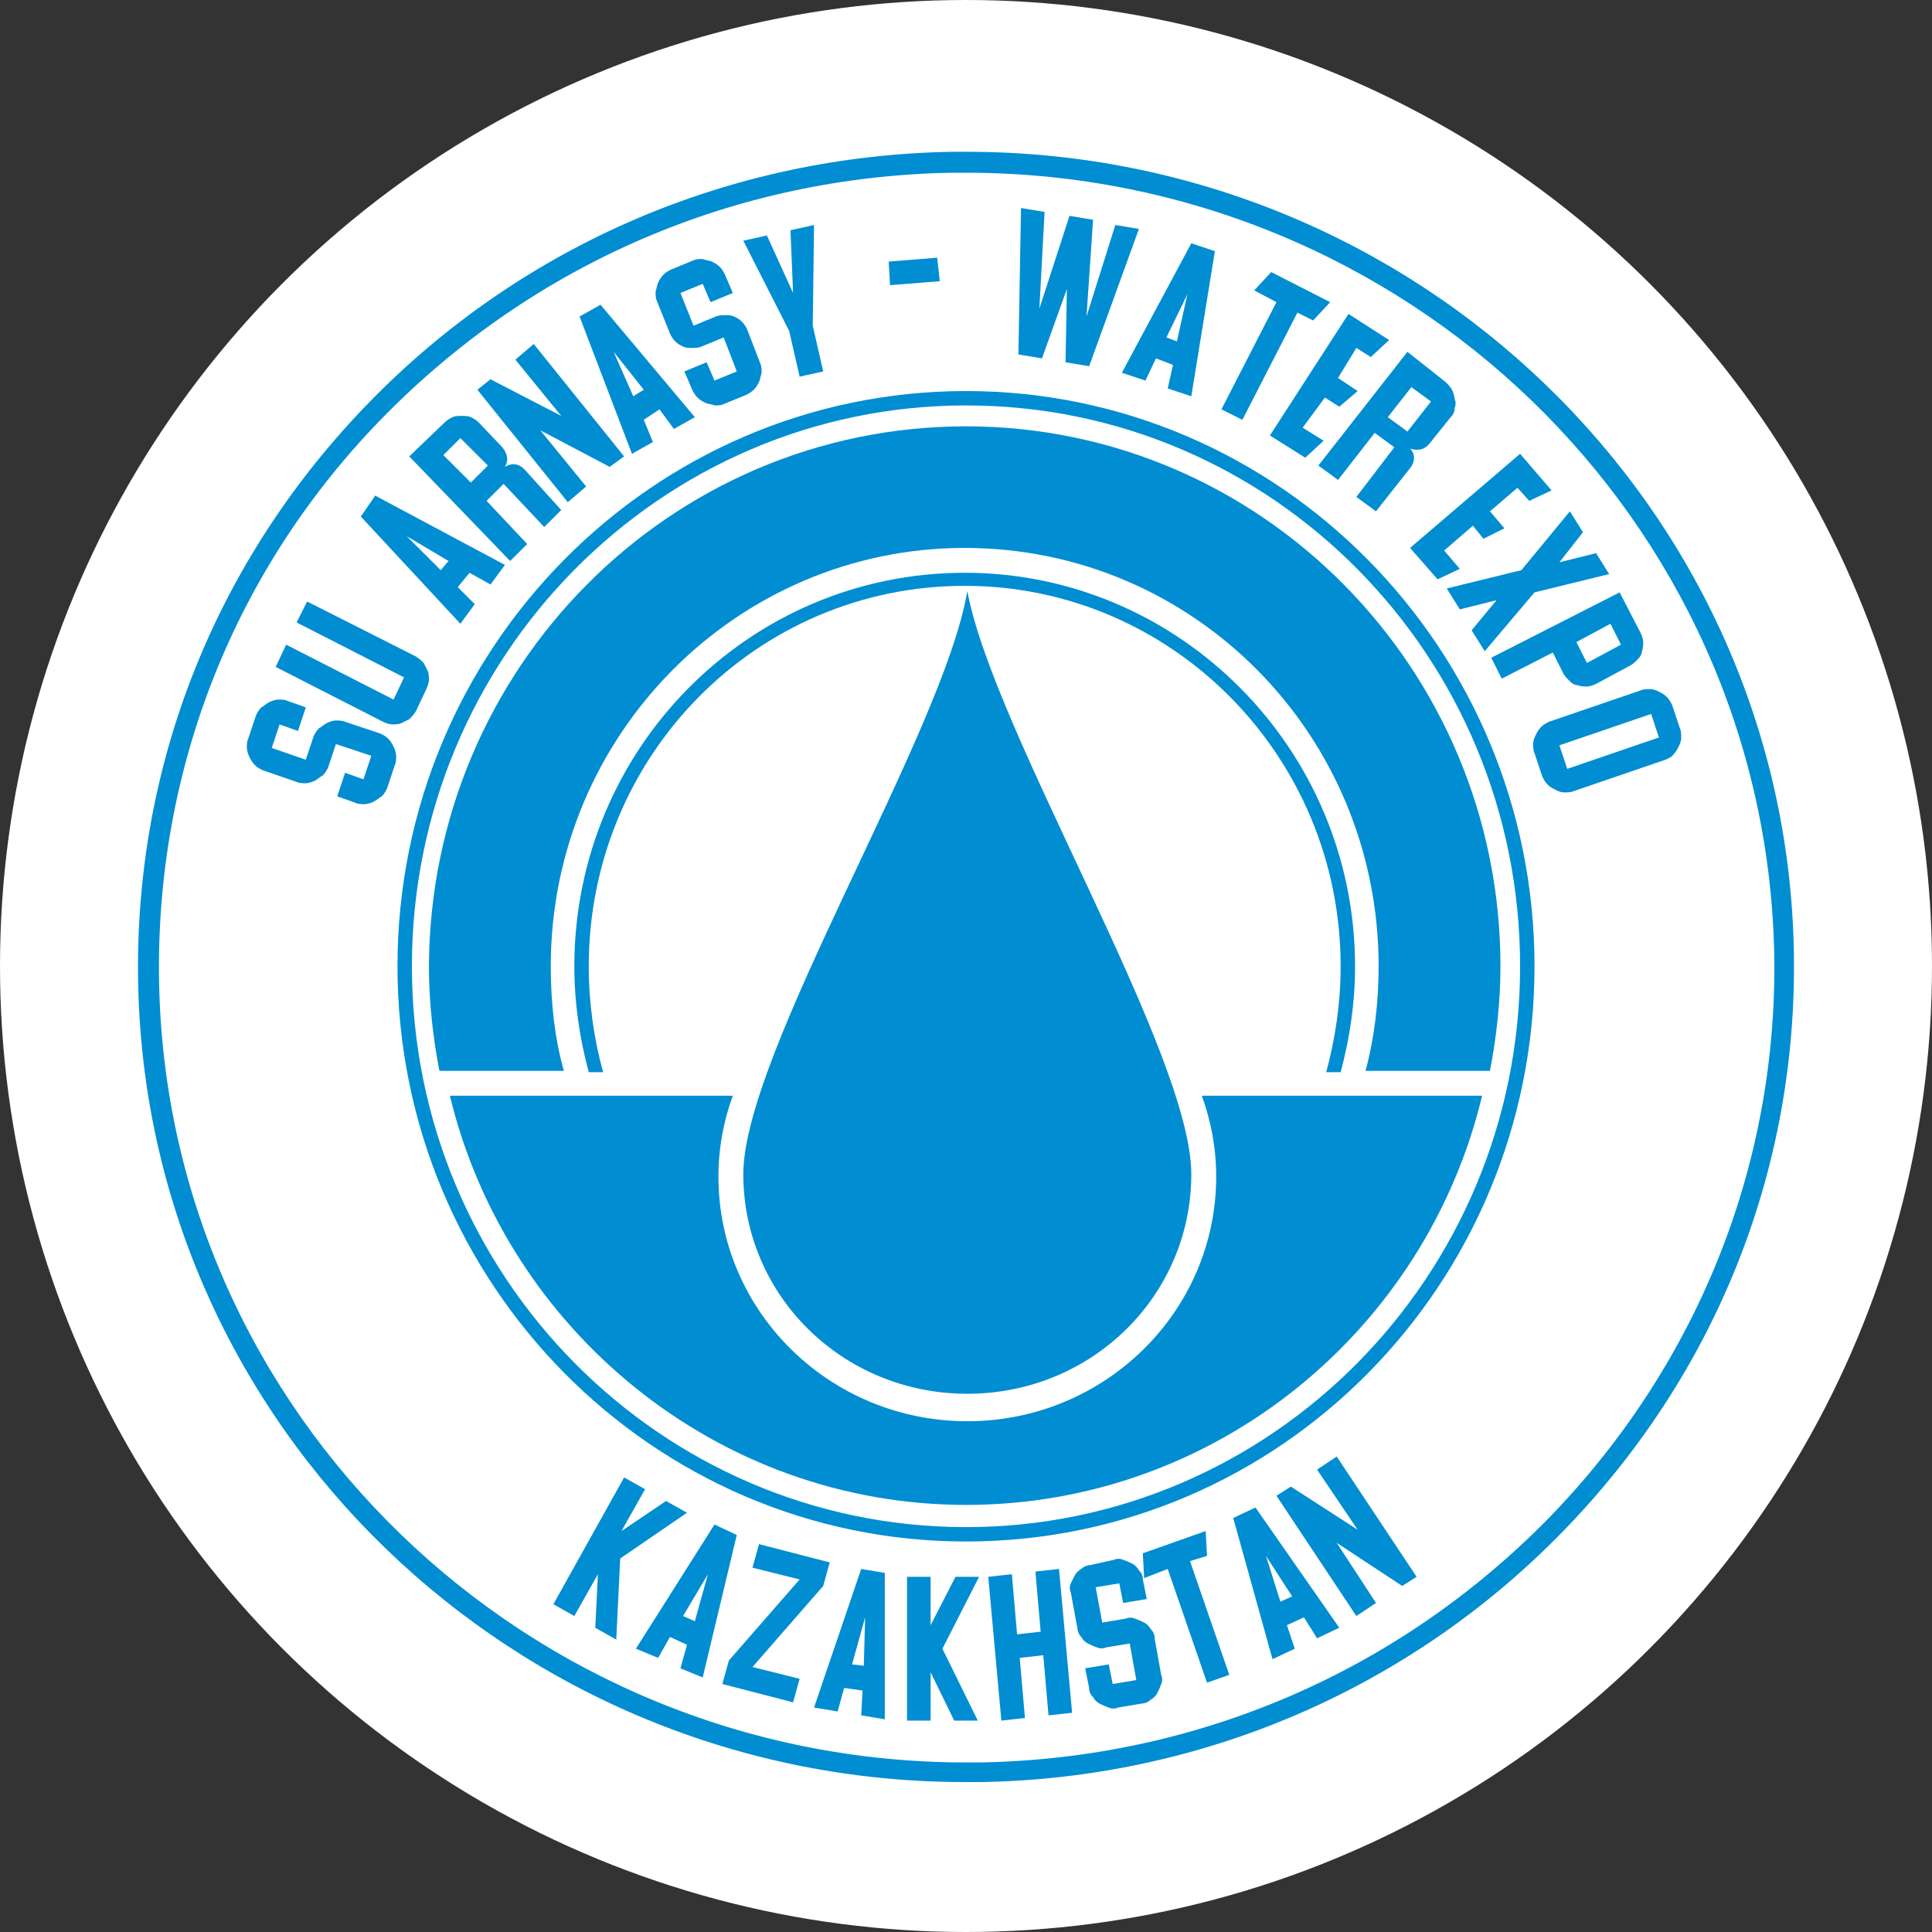 <?xml version="1.0" encoding="UTF-8"?> <svg xmlns="http://www.w3.org/2000/svg" width="140" height="140" viewBox="0 0 140 140" fill="none"><rect x="0" y="0" width="140" height="140" fill="#333333" stroke="none"/><circle cx="70" cy="70" r="70" fill="white"></circle><path d="M69.905 129.135C37.347 129.135 10.579 103.367 10.01 71.157C9.725 55.336 15.705 40.463 26.811 29.094C37.917 17.726 52.914 11.284 68.956 11C69.335 11 69.715 11 70.095 11C102.653 11 129.421 36.768 129.99 68.978C130.275 84.799 124.295 99.672 113.189 111.04C102.083 122.408 87.086 128.85 71.139 129.135C70.664 129.135 70.285 129.135 69.905 129.135ZM68.956 12.516C53.294 12.8 38.771 19.052 27.855 30.137C17.034 41.126 11.244 55.715 11.528 71.157C12.098 102.514 38.201 127.714 70 127.714C70.38 127.714 70.759 127.714 71.044 127.714C86.706 127.429 101.229 121.177 112.145 110.093C122.966 99.009 128.851 84.42 128.566 69.073C127.902 37.621 101.799 12.516 70 12.516C69.62 12.516 69.335 12.516 68.956 12.516Z" fill="#008DD2"></path><path d="M93.54 107.725L92.496 108.388L98.286 117.103L99.71 116.156L96.863 111.798L101.609 114.924L102.653 114.261L96.863 105.546L95.439 106.493L98.381 110.851L93.54 107.725ZM92.781 116.061L91.737 112.746L93.635 115.682L92.781 116.061ZM94.49 117.198L95.439 118.714L97.052 117.956L90.977 109.24L89.364 109.998L92.211 120.23L93.825 119.472L93.255 117.766L94.49 117.198ZM84.618 113.693L87.465 121.935L89.079 121.366L86.231 113.124L87.465 112.746L87.37 110.946L82.814 112.556L82.909 114.356L84.618 113.693ZM79.017 113.409C78.828 113.409 78.543 113.503 78.353 113.693C78.163 113.788 77.973 113.977 77.878 114.167C77.783 114.356 77.688 114.545 77.594 114.735C77.499 114.924 77.499 115.209 77.594 115.398L78.068 117.956C78.068 118.145 78.163 118.43 78.353 118.619C78.448 118.809 78.638 118.998 78.828 119.093C79.017 119.187 79.207 119.282 79.492 119.377C79.682 119.472 79.967 119.472 80.156 119.377L81.865 119.093L82.34 121.745L80.631 122.03L80.346 120.609L78.638 120.893L78.922 122.314C78.922 122.598 79.017 122.787 79.207 122.977C79.302 123.166 79.492 123.356 79.682 123.451C79.872 123.545 80.061 123.64 80.346 123.735C80.536 123.83 80.821 123.83 81.011 123.735L82.719 123.451C82.909 123.451 83.194 123.356 83.384 123.166C83.574 123.072 83.763 122.882 83.858 122.693C83.953 122.503 84.048 122.314 84.143 122.03C84.238 121.84 84.238 121.556 84.143 121.366L83.668 118.714C83.668 118.43 83.574 118.24 83.384 118.051C83.289 117.861 83.099 117.672 82.909 117.577C82.719 117.482 82.529 117.388 82.245 117.293C82.055 117.198 81.77 117.198 81.58 117.293L79.872 117.577L79.397 115.019L81.106 114.735L81.39 116.156L83.099 115.872L82.814 114.451C82.814 114.167 82.719 113.977 82.529 113.788C82.434 113.598 82.245 113.409 82.055 113.314C81.865 113.219 81.675 113.124 81.39 113.03C81.201 112.935 80.916 112.935 80.726 113.03L79.017 113.409ZM73.702 118.43L73.322 114.072L71.614 114.261L72.563 124.682L74.271 124.493L73.892 120.135L75.6 119.945L75.98 124.303L77.689 124.114L76.739 113.693L75.031 113.882L75.41 118.24L73.702 118.43ZM69.24 114.261L67.437 117.766V114.261H65.728V124.682H67.437V121.177L69.145 124.682H70.854L68.291 119.472L70.949 114.261H69.24ZM61.742 120.609L62.691 117.198L62.596 120.703L61.742 120.609ZM62.501 122.503L62.406 124.303L64.115 124.587V113.977L62.406 113.693L58.989 123.735L60.697 124.019L61.172 122.314L62.501 122.503ZM54.528 120.798L59.653 114.924L60.128 113.219L55.002 111.893L54.528 113.598L57.945 114.451L52.819 120.324L52.344 122.03L57.47 123.356L57.945 121.651L54.528 120.798ZM49.497 117.103L51.3 114.072L50.351 117.482L49.497 117.103ZM49.782 119.187L49.307 120.893L50.921 121.556L53.389 111.23L51.775 110.472L46.08 119.472L47.693 120.135L48.548 118.619L49.782 119.187ZM48.263 108.767L45.035 110.946L46.744 107.914L45.225 107.061L40.1 116.251L41.618 117.103L43.327 114.072L43.137 117.956L44.656 118.809L44.941 112.935L49.782 109.619L48.263 108.767Z" fill="#008DD2"></path><path d="M70 111.703C47.314 111.703 28.804 93.041 28.804 70.02C28.804 46.999 47.314 28.337 70 28.337C92.686 28.337 111.196 46.999 111.196 70.02C111.196 93.041 92.781 111.703 70 111.703ZM70 29.379C47.883 29.379 29.848 47.568 29.848 70.02C29.848 92.472 47.883 110.661 70 110.661C92.117 110.661 110.152 92.472 110.152 70.02C110.152 47.568 92.212 29.379 70 29.379Z" fill="#008DD2"></path><path d="M112.999 54.01L119.644 51.736L120.213 53.441L113.569 55.715L112.999 54.01ZM120.688 55.052C120.878 54.957 121.163 54.862 121.257 54.673C121.447 54.483 121.542 54.294 121.637 54.105C121.732 53.915 121.827 53.725 121.827 53.441C121.827 53.252 121.827 52.968 121.732 52.778L121.163 51.073C121.068 50.883 120.973 50.694 120.783 50.505C120.593 50.315 120.403 50.22 120.213 50.126C120.024 50.031 119.834 49.936 119.549 49.936C119.359 49.936 119.074 49.936 118.884 50.031L112.24 52.304C112.05 52.399 111.86 52.494 111.67 52.684C111.481 52.873 111.386 53.062 111.291 53.252C111.196 53.441 111.101 53.631 111.101 53.915C111.101 54.105 111.101 54.389 111.196 54.578L111.765 56.283C111.86 56.473 111.955 56.662 112.145 56.852C112.335 57.041 112.525 57.136 112.715 57.231C112.904 57.325 113.094 57.42 113.379 57.42C113.569 57.42 113.854 57.42 114.043 57.325L120.688 55.052ZM114.233 46.526L116.701 45.199L117.461 46.715L114.993 48.041L114.233 46.526ZM117.366 42.926L108.063 47.663L108.823 49.178L112.525 47.284L113.284 48.799C113.379 48.989 113.569 49.178 113.759 49.368C113.949 49.557 114.138 49.652 114.328 49.652C114.518 49.747 114.803 49.747 114.993 49.747C115.183 49.747 115.467 49.652 115.657 49.557L118.125 48.231C118.315 48.136 118.505 47.947 118.695 47.757C118.884 47.568 118.979 47.378 118.979 47.189C119.074 46.999 119.074 46.715 119.074 46.526C119.074 46.336 118.979 46.052 118.884 45.862L117.366 42.926ZM111.196 42.926L116.606 41.599L115.657 40.084L112.999 40.747L114.708 38.568L113.759 37.052L110.247 41.315L104.836 42.642L105.785 44.157L108.443 43.494L106.64 45.673L107.589 47.189L111.196 42.926ZM106.735 38.094L107.494 39.042L109.013 38.284L107.969 37.052L109.962 35.347L110.816 36.294L112.43 35.536L110.152 32.884L102.178 39.705L104.172 41.978L105.785 41.221L104.646 39.894L106.735 38.094ZM102.178 33.926C102.558 33.452 102.558 32.884 102.178 32.505C102.748 32.694 103.222 32.6 103.602 32.126L105.121 30.231C105.311 30.042 105.406 29.852 105.406 29.568C105.501 29.379 105.501 29.094 105.406 28.905C105.406 28.715 105.311 28.431 105.216 28.242C105.121 28.052 104.931 27.863 104.741 27.673L101.988 25.494L95.534 33.736L96.958 34.779L99.615 31.368L101.039 32.41L98.287 36.01L99.71 37.052L102.178 33.926ZM103.697 29.094L101.988 31.273L100.565 30.231L102.273 28.052L103.697 29.094ZM96.008 28.81L97.053 29.473L98.382 28.337L96.958 27.389L98.287 25.21L99.331 25.873L100.66 24.642L97.717 22.747L92.022 31.558L94.585 33.168L95.913 31.936L94.395 30.989L96.008 28.81ZM92.496 21.895L88.51 29.663L90.028 30.421L94.015 22.652L95.154 23.221L96.388 21.895L92.117 19.716L90.883 21.042L92.496 21.895ZM84.523 24.452L86.042 21.326L85.282 24.737L84.523 24.452ZM84.998 26.442L84.618 28.147L86.326 28.715L88.035 18.2L86.326 17.631L81.296 27.01L83.004 27.579L83.764 25.968L84.998 26.442ZM78.733 22.937L79.207 15.926L77.499 15.642L75.316 22.368L75.695 15.358L73.987 15.074L73.797 25.684L75.505 25.968L77.309 20.947L77.214 26.252L78.923 26.537L82.53 16.589L80.821 16.305L78.733 22.937ZM68.102 20.379L67.912 18.674L64.4 18.958L64.495 20.663L68.102 20.379ZM55.572 17.063L53.863 17.442L57.186 23.979L57.945 27.294L59.654 26.916L58.894 23.6L58.989 16.305L57.281 16.684L57.47 21.231L55.572 17.063ZM48.643 19.526C48.453 19.621 48.263 19.716 48.073 19.905C47.883 20.095 47.788 20.284 47.694 20.474C47.599 20.663 47.599 20.852 47.504 21.137C47.504 21.326 47.504 21.61 47.599 21.8L48.548 24.168C48.643 24.358 48.738 24.547 48.928 24.737C49.117 24.926 49.307 25.021 49.497 25.116C49.687 25.21 49.877 25.21 50.161 25.21C50.351 25.21 50.636 25.21 50.826 25.116L52.44 24.452L53.389 26.916L51.775 27.579L51.206 26.252L49.592 26.916L50.161 28.242C50.256 28.431 50.351 28.621 50.541 28.81C50.731 29 50.921 29.094 51.111 29.189C51.3 29.284 51.585 29.284 51.775 29.379C51.965 29.379 52.25 29.379 52.44 29.284L54.053 28.621C54.243 28.526 54.433 28.431 54.623 28.242C54.813 28.052 54.907 27.863 55.002 27.673C55.097 27.484 55.097 27.294 55.192 27.01C55.192 26.821 55.192 26.537 55.097 26.347L54.148 23.884C54.053 23.695 53.958 23.505 53.768 23.316C53.579 23.126 53.389 23.031 53.199 22.937C53.009 22.842 52.819 22.842 52.535 22.842C52.345 22.842 52.06 22.842 51.87 22.937L50.256 23.6L49.307 21.231L50.921 20.568L51.49 21.895L53.104 21.231L52.535 19.905C52.44 19.716 52.345 19.526 52.155 19.337C51.965 19.147 51.775 19.052 51.585 18.958C51.395 18.863 51.111 18.863 50.921 18.768C50.731 18.768 50.446 18.768 50.256 18.863L48.643 19.526ZM45.89 28.715L44.466 25.494L46.649 28.242L45.89 28.715ZM47.788 29.663L48.833 31.084L50.351 30.231L43.517 22.084L41.998 22.937L45.795 32.884L47.314 32.031L46.649 30.421L47.788 29.663ZM35.544 27.484L34.594 28.242L41.144 36.389L42.473 35.252L39.151 31.179L44.181 33.831L45.225 33.073L38.676 24.926L37.347 26.063L40.669 30.137L35.544 27.484ZM38.011 34.021C37.537 33.547 37.062 33.547 36.588 33.831C36.872 33.358 36.778 32.884 36.398 32.41L34.689 30.61C34.499 30.421 34.31 30.326 34.12 30.231C33.93 30.137 33.645 30.137 33.455 30.137C33.265 30.137 32.981 30.137 32.791 30.231C32.601 30.326 32.411 30.421 32.221 30.61L29.658 33.073L36.967 40.652L38.201 39.42L35.259 36.294L36.493 35.063L39.435 38.189L40.669 36.957L38.011 34.021ZM33.36 31.747L35.354 33.736L34.12 34.968L32.126 32.978L33.36 31.747ZM31.936 41.315L29.469 38.852L32.506 40.652L31.936 41.315ZM34.025 41.505L35.544 42.357L36.588 40.936L27.191 35.915L26.146 37.431L33.36 45.199L34.404 43.778L33.17 42.547L34.025 41.505ZM22.255 43.589L21.495 45.105L29.279 49.084L28.519 50.694L20.736 46.715L19.977 48.326L27.76 52.304C27.95 52.399 28.235 52.494 28.424 52.494C28.614 52.494 28.899 52.494 29.089 52.399C29.279 52.304 29.469 52.21 29.658 52.115C29.848 51.926 29.943 51.831 30.133 51.547L30.892 49.936C30.987 49.747 31.082 49.462 31.082 49.273C31.082 49.084 31.082 48.799 30.987 48.61C30.892 48.42 30.797 48.231 30.703 48.041C30.513 47.852 30.418 47.757 30.133 47.568L22.255 43.589ZM17.983 53.536C17.888 53.725 17.888 54.01 17.888 54.199C17.888 54.389 17.983 54.673 18.078 54.862C18.173 55.052 18.268 55.241 18.458 55.431C18.648 55.62 18.837 55.715 19.027 55.81L21.495 56.662C21.685 56.757 21.97 56.757 22.16 56.757C22.349 56.757 22.634 56.662 22.824 56.568C23.014 56.473 23.204 56.283 23.394 56.189C23.584 55.999 23.678 55.81 23.773 55.62L24.343 53.915L26.906 54.768L26.336 56.473L25.007 55.999L24.438 57.704L25.767 58.178C25.956 58.273 26.241 58.273 26.431 58.273C26.621 58.273 26.906 58.178 27.096 58.083C27.285 57.989 27.475 57.799 27.665 57.704C27.855 57.515 27.95 57.325 28.045 57.136L28.614 55.431C28.709 55.241 28.709 54.957 28.709 54.768C28.709 54.578 28.614 54.294 28.519 54.105C28.424 53.915 28.329 53.725 28.14 53.536C27.95 53.347 27.76 53.252 27.57 53.157L25.007 52.304C24.817 52.21 24.533 52.21 24.343 52.21C24.153 52.21 23.868 52.304 23.678 52.399C23.488 52.494 23.299 52.684 23.109 52.778C22.919 52.968 22.824 53.157 22.729 53.347L22.16 55.052L19.692 54.199L20.261 52.494L21.59 52.968L22.16 51.262L20.831 50.789C20.641 50.694 20.356 50.694 20.166 50.694C19.977 50.694 19.692 50.789 19.502 50.883C19.312 50.978 19.122 51.168 18.932 51.262C18.742 51.452 18.648 51.641 18.553 51.831L17.983 53.536Z" fill="#008DD2"></path><path fill-rule="evenodd" clip-rule="evenodd" d="M70.095 100.998C61.077 100.998 53.863 93.893 53.863 85.083C53.863 76.272 68.386 53.062 70.095 42.831C71.993 53.062 86.326 76.272 86.326 85.083C86.326 93.893 79.112 100.998 70.095 100.998Z" fill="#008DD2"></path><path fill-rule="evenodd" clip-rule="evenodd" d="M107.399 79.399C103.317 96.451 88.035 109.051 70 109.051C51.965 109.051 36.683 96.356 32.601 79.399H53.104C52.44 81.199 52.06 83.188 52.06 85.272C52.06 95.03 60.128 102.988 70.095 102.988C80.062 102.988 88.13 95.03 88.13 85.272C88.13 83.188 87.75 81.199 87.086 79.399H107.399Z" fill="#008DD2"></path><path fill-rule="evenodd" clip-rule="evenodd" d="M70 30.894C91.357 30.894 108.728 48.42 108.728 70.02C108.728 72.578 108.443 75.136 107.968 77.599H98.951C99.615 75.136 99.9 72.578 99.9 70.02C99.9 53.252 86.516 39.705 69.905 39.705C53.389 39.705 39.91 53.252 39.91 70.02C39.91 72.673 40.194 75.23 40.859 77.599H31.841C31.367 75.136 31.082 72.578 31.082 70.02C31.177 48.42 48.548 30.894 70 30.894Z" fill="#008DD2"></path><path fill-rule="evenodd" clip-rule="evenodd" d="M69.905 41.505C85.472 41.505 98.192 54.294 98.192 70.02C98.192 72.673 97.812 75.23 97.148 77.694H96.103C96.768 75.23 97.148 72.673 97.148 70.02C97.148 54.768 84.903 42.452 69.905 42.452C54.813 42.452 42.663 54.768 42.663 70.02C42.663 72.673 43.042 75.325 43.707 77.694H42.663C41.998 75.23 41.619 72.673 41.619 70.02C41.619 54.294 54.243 41.505 69.905 41.505Z" fill="#008DD2"></path></svg> 